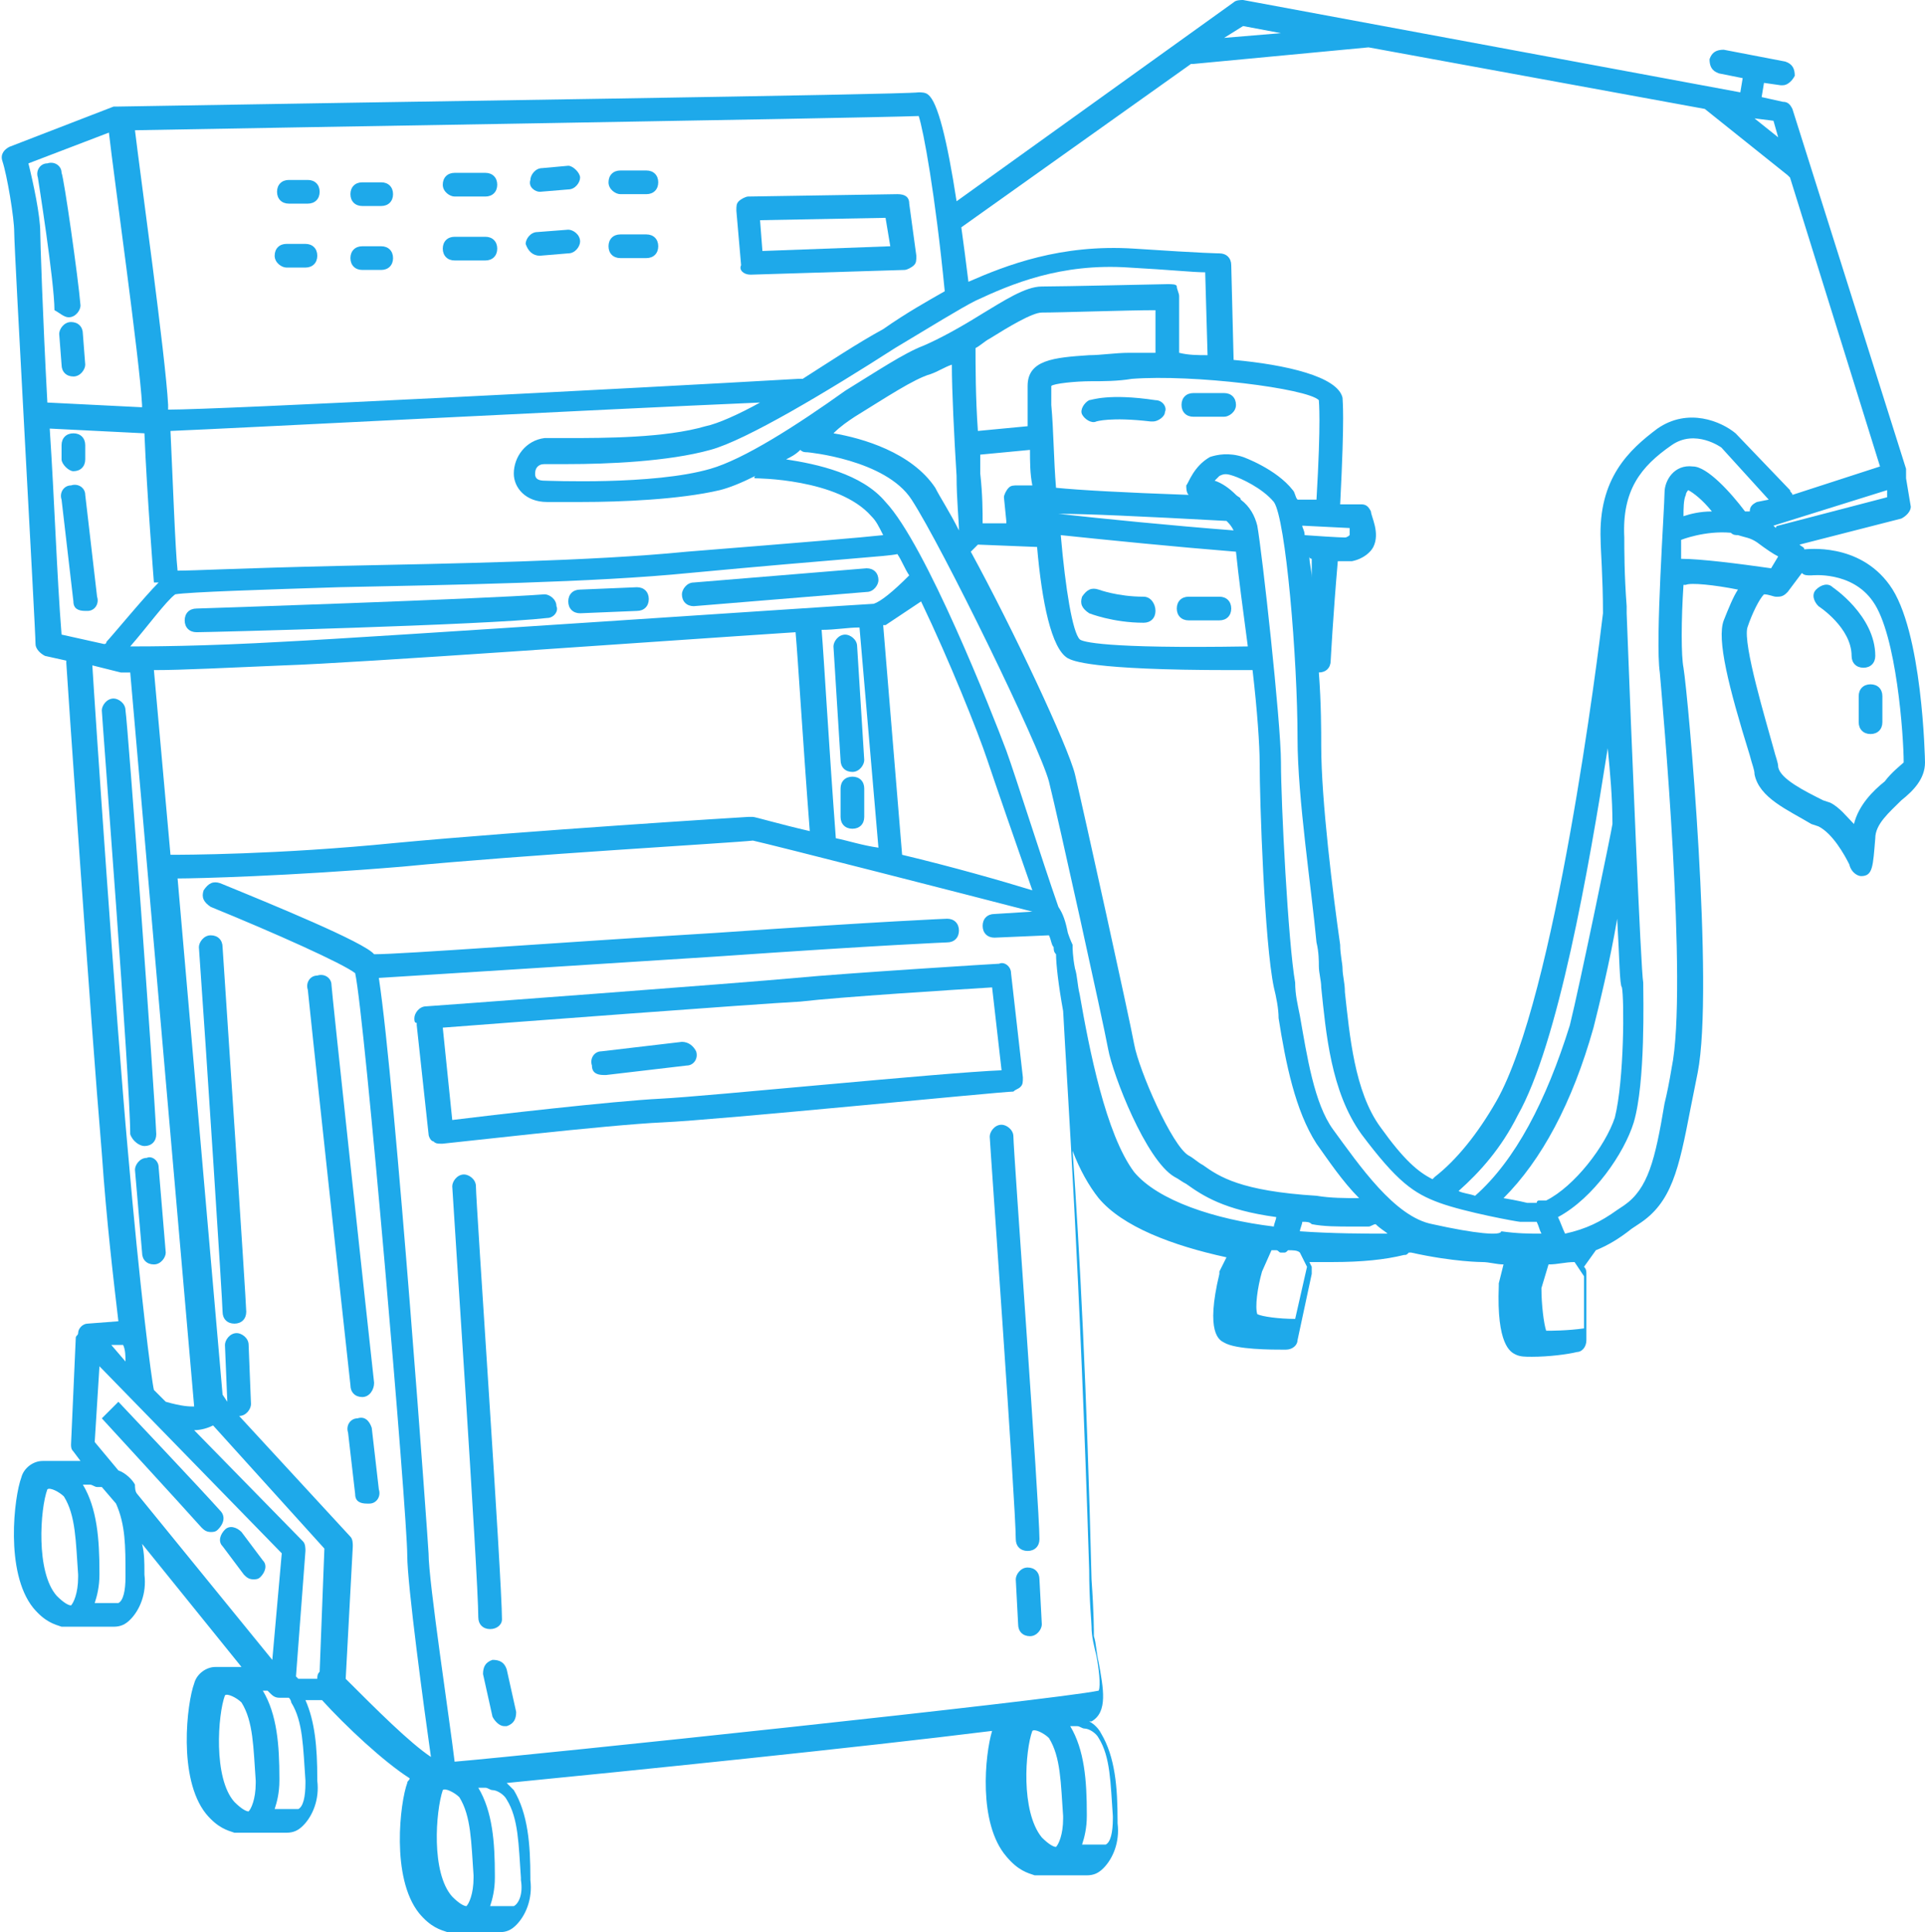 <?xml version="1.0" encoding="UTF-8" standalone="no"?><svg xmlns="http://www.w3.org/2000/svg" xmlns:xlink="http://www.w3.org/1999/xlink" fill="#1ea9ea" height="81.6" preserveAspectRatio="xMidYMid meet" version="1" viewBox="9.3 9.2 81.3 81.6" width="81.3" zoomAndPan="magnify"><g><g id="change1_1"><path d="M52.4,55.1c0.1-0.1,0.1-0.2,0.1-0.4L52,50.3c0-0.3-0.3-0.5-0.5-0.4c-0.1,0-6.5,0.4-8.6,0.6c-2.1,0.2-15.5,1.2-15.6,1.2 c-0.3,0-0.5,0.3-0.5,0.5c0,0.1,0,0.2,0.1,0.2c0,0,0,0.1,0,0.1l0.5,4.6c0,0.1,0.1,0.3,0.2,0.3c0.1,0.1,0.2,0.1,0.3,0.1 c0,0,0,0,0.1,0c0.1,0,7-0.8,9.3-0.9c2.3-0.1,14.3-1.3,14.8-1.3C52.2,55.2,52.3,55.2,52.4,55.1z M37.2,55.6c-2,0.1-7.2,0.7-8.8,0.9 L28,52.6c2.6-0.2,13.2-1,15.1-1.1c1.7-0.2,6.5-0.5,8.1-0.6l0.4,3.5C49.1,54.5,39.2,55.5,37.2,55.6z"/><path d="M38.1,53.2l-3.4,0.4c-0.3,0-0.5,0.3-0.4,0.6c0,0.3,0.2,0.4,0.5,0.4c0,0,0,0,0.1,0l3.4-0.4c0.3,0,0.5-0.3,0.4-0.6 C38.6,53.4,38.4,53.2,38.1,53.2z"/><path d="M24.6,17.9h0.8c0.3,0,0.5-0.2,0.5-0.5s-0.2-0.5-0.5-0.5h-0.8c-0.3,0-0.5,0.2-0.5,0.5S24.3,17.9,24.6,17.9z"/><path d="M21.5,17.8h0.8c0.3,0,0.5-0.2,0.5-0.5s-0.2-0.5-0.5-0.5h-0.8c-0.3,0-0.5,0.2-0.5,0.5S21.2,17.8,21.5,17.8z"/><path d="M28.5,17.5C28.5,17.5,28.5,17.5,28.5,17.5l1.3,0c0.3,0,0.5-0.2,0.5-0.5c0-0.3-0.2-0.5-0.5-0.5l-1.3,0 c-0.3,0-0.5,0.2-0.5,0.5C28,17.3,28.3,17.5,28.5,17.5z"/><path d="M32.1,17.3C32.1,17.3,32.1,17.3,32.1,17.3l1.2-0.1c0.3,0,0.5-0.3,0.5-0.5s-0.3-0.5-0.5-0.5l-1.1,0.1 c-0.3,0-0.5,0.3-0.5,0.5C31.6,17.1,31.9,17.3,32.1,17.3z"/><path d="M35.5,17.4h1.1c0.3,0,0.5-0.2,0.5-0.5s-0.2-0.5-0.5-0.5h-1.1c-0.3,0-0.5,0.2-0.5,0.5S35.3,17.4,35.5,17.4z"/><path d="M24.6,20.6h0.8c0.3,0,0.5-0.2,0.5-0.5s-0.2-0.5-0.5-0.5h-0.8c-0.3,0-0.5,0.2-0.5,0.5S24.3,20.6,24.6,20.6z"/><path d="M21.4,20.5h0.8c0.3,0,0.5-0.2,0.5-0.5s-0.2-0.5-0.5-0.5h-0.8c-0.3,0-0.5,0.2-0.5,0.5S21.2,20.5,21.4,20.5z"/><path d="M28.5,20.2C28.5,20.2,28.5,20.2,28.5,20.2l1.3,0c0.3,0,0.5-0.2,0.5-0.5c0-0.3-0.2-0.5-0.5-0.5l-1.3,0 c-0.3,0-0.5,0.2-0.5,0.5C28,20,28.2,20.2,28.5,20.2z"/><path d="M32.1,20C32.1,20,32.1,20,32.1,20l1.2-0.1c0.3,0,0.5-0.3,0.5-0.5c0-0.3-0.3-0.5-0.5-0.5L32,19c-0.3,0-0.5,0.3-0.5,0.5 C31.6,19.8,31.8,20,32.1,20z"/><path d="M35.5,20.1h1.1c0.3,0,0.5-0.2,0.5-0.5s-0.2-0.5-0.5-0.5h-1.1c-0.3,0-0.5,0.2-0.5,0.5S35.2,20.1,35.5,20.1z"/><path d="M41,20.8C41,20.8,41,20.8,41,20.8l6.5-0.2c0.1,0,0.3-0.1,0.4-0.2c0.1-0.1,0.1-0.2,0.1-0.4l-0.3-2.2c0-0.3-0.2-0.4-0.5-0.4 l-6.3,0.1c-0.1,0-0.3,0.1-0.4,0.2c-0.1,0.1-0.1,0.2-0.1,0.4l0.2,2.3C40.5,20.6,40.7,20.8,41,20.8z M46.7,18.4l0.2,1.2l-5.4,0.2 l-0.1-1.3L46.7,18.4z"/><path d="M89.1,33.9c-1.3-1.8-3.5-1.5-3.6-1.5c0,0,0,0,0,0c0-0.1-0.1-0.1-0.2-0.2l4.3-1.1c0.2-0.1,0.4-0.3,0.4-0.5l-0.2-1.2 c0-0.1,0-0.2,0-0.2c0,0,0,0,0-0.1l0-0.1l-4.8-15.2c-0.1-0.2-0.2-0.3-0.4-0.3l-0.9-0.2l0.1-0.6l0.7,0.1c0,0,0.1,0,0.1,0 c0.2,0,0.4-0.2,0.5-0.4c0-0.3-0.1-0.5-0.4-0.6l-2.6-0.5c-0.3,0-0.5,0.1-0.6,0.4c0,0.3,0.1,0.5,0.4,0.6l1,0.2l-0.1,0.6L61.8,9.2 c-0.1,0-0.3,0-0.4,0.1l-11.7,8.4c-0.4-2.6-0.8-4.2-1.2-4.5c-0.1-0.1-0.3-0.1-0.4-0.1c-0.7,0.1-22.4,0.4-33.8,0.6 c-0.1,0-0.1,0-0.2,0l-4.4,1.7c-0.2,0.1-0.4,0.3-0.3,0.6c0.2,0.6,0.5,2.4,0.5,3c0,0.8,0.9,16.8,0.9,17.4c0,0.2,0.2,0.4,0.4,0.5 l0.9,0.2c0,0,0,0.1,0,0.1c0,0.1,1,14.8,1.5,20.7c0.2,2.9,0.5,5.4,0.7,7.1L13,65.1c-0.2,0-0.4,0.2-0.4,0.4c0,0.1-0.1,0.1-0.1,0.2 l-0.2,4.5c0,0.1,0,0.2,0.1,0.3l0.3,0.4l-1.3,0c-0.1,0-0.1,0-0.2,0c0,0,0,0-0.1,0c-0.4,0-0.8,0.3-0.9,0.7v0c-0.3,0.8-0.7,4,0.5,5.5 c0.5,0.6,0.9,0.7,1.2,0.8c0,0,0.1,0,0.1,0c0,0,0,0,0,0l2,0c0,0,0.1,0,0.1,0c0.3,0,0.5-0.1,0.7-0.3c0.4-0.4,0.7-1.1,0.6-1.9l0-0.1 c0-0.4,0-0.8-0.1-1.2l4.2,5.2l-0.8,0c-0.1,0-0.1,0-0.2,0c0,0,0,0-0.1,0c-0.4,0-0.8,0.3-0.9,0.7c-0.3,0.8-0.7,4,0.5,5.5 c0.5,0.6,0.9,0.7,1.2,0.8c0,0,0.1,0,0.1,0c0,0,0,0,0,0l2,0c0,0,0.1,0,0.1,0c0.3,0,0.5-0.1,0.7-0.3c0.4-0.4,0.7-1.1,0.6-1.9l0-0.1 c0-1.3-0.1-2.4-0.5-3.3l0.6,0c0,0,0,0,0,0c0,0,0.1,0,0.1,0c1,1.1,2.6,2.6,3.7,3.3c0,0.1-0.1,0.1-0.1,0.2c-0.3,0.8-0.7,4,0.5,5.5 c0.5,0.6,0.9,0.7,1.2,0.8c0,0,0.1,0,0.1,0c0,0,0,0,0,0l2,0c0,0,0.1,0,0.1,0c0.3,0,0.5-0.1,0.7-0.3c0.4-0.4,0.7-1.1,0.6-1.9l0-0.1 c0-1.4-0.1-2.7-0.7-3.7c-0.1-0.1-0.2-0.2-0.3-0.3c5.1-0.5,14.9-1.5,20.5-2.2c-0.3,1-0.6,3.9,0.6,5.3c0.5,0.6,0.9,0.7,1.2,0.8 c0,0,0.1,0,0.1,0c0,0,0,0,0,0l2,0c0,0,0.1,0,0.1,0c0.3,0,0.5-0.1,0.7-0.3c0.4-0.4,0.7-1.1,0.6-1.9l0-0.1c0-1.4-0.1-2.7-0.7-3.7 c-0.1-0.2-0.3-0.4-0.5-0.5c0.1,0,0.1,0,0.1,0c0.7-0.4,0.5-1.4,0.3-2.5c-0.1-0.4-0.1-0.8-0.2-1.1c0-0.2,0-1-0.1-2.4 c-0.2-8.1-0.5-13.9-0.8-18.1c0.3,0.8,0.7,1.5,1.1,2c1,1.2,3.1,2,5.4,2.5l-0.3,0.6c0,0,0,0.1,0,0.1c-0.6,2.5,0,2.8,0.2,2.9 c0.5,0.3,2,0.3,2.6,0.3c0.3,0,0.5-0.2,0.5-0.4l0.6-2.8c0-0.1,0-0.2,0-0.3l-0.1-0.2c0.3,0,0.6,0,1,0c1.2,0,2.2-0.1,3-0.3 c0.1,0,0.1,0,0.2-0.1c0,0,0.1,0,0.1,0c1.8,0.4,3,0.4,3,0.4c0.3,0,0.6,0.1,0.9,0.1l-0.2,0.8c0,0,0,0.1,0,0.1 c-0.1,2.5,0.5,2.8,0.7,2.9c0.2,0.1,0.4,0.1,0.7,0.1c0.7,0,1.5-0.1,1.9-0.2c0.2,0,0.4-0.2,0.4-0.5v-2.8c0-0.1,0-0.2-0.1-0.3 L76.7,62c0.5-0.2,1-0.5,1.5-0.9l0.3-0.2c1.4-0.9,1.7-2.3,2.2-4.9c0.1-0.5,0.2-1,0.3-1.5c0.7-3.6-0.4-15.9-0.6-17.1 c-0.1-0.5-0.1-2,0-3.5c0,0,0.1,0,0.1,0c0.2-0.1,1.2,0,2.2,0.2c-0.2,0.3-0.4,0.8-0.6,1.3c-0.3,0.8,0.2,2.8,1.1,5.7 c0.1,0.4,0.2,0.6,0.2,0.8c0.2,1,1.4,1.5,2.4,2.1l0.3,0.1c0.6,0.3,1.1,1.2,1.3,1.6c0.1,0.4,0.4,0.5,0.5,0.5c0,0,0,0,0,0 c0.5,0,0.5-0.4,0.6-1.6c0-0.6,0.6-1.1,1.1-1.6c0.5-0.4,1-0.9,1-1.6C90.6,41.3,90.5,35.8,89.1,33.9z M84.4,31.4c0,0-0.1,0-0.1,0.1 c0,0-0.1-0.1-0.1-0.1l4.8-1.5l0,0.3L84.4,31.4z M84.4,15l-1-0.8l0.8,0.1L84.4,15z M61.8,10.3l1.6,0.3l-2.4,0.2L61.8,10.3z M59.6,11.9c0,0,0.1,0,0.1,0c0,0,0,0,0,0l7.4-0.7l14.2,2.6l3.5,2.8c0,0,0.1,0.1,0.1,0.1l3.8,12.2L85,30.1c0-0.1-0.1-0.1-0.1-0.2 l-2.3-2.4c-0.6-0.5-2-1.1-3.3-0.2c-1.2,0.9-2.5,2.1-2.4,4.7c0,0.4,0.1,1.6,0.1,3.1c-0.2,1.7-2,16.2-4.5,20.6 c-0.8,1.4-1.7,2.5-2.6,3.2c0,0-0.1,0.1-0.1,0.1c-0.6-0.3-1.2-0.8-2.2-2.2c-1.1-1.5-1.3-3.9-1.5-5.7c0-0.4-0.1-0.7-0.1-1 c0-0.2-0.1-0.6-0.1-1c-0.3-2.1-0.8-6.1-0.8-8.4c0-0.6,0-1.8-0.1-3.1c0.3,0,0.5-0.2,0.5-0.5c0,0,0.1-1.9,0.3-4.2c0.1,0,0.2,0,0.2,0 c0.2,0,0.4,0,0.4,0c0.5-0.1,0.8-0.4,0.9-0.6c0.3-0.6-0.1-1.3-0.1-1.5c-0.1-0.2-0.2-0.3-0.4-0.3l-0.9,0c0.2-3.9,0.1-4.3,0.1-4.5 c-0.2-0.9-2.4-1.4-4.6-1.6l-0.1-4c0-0.3-0.2-0.5-0.5-0.5c0,0-0.6,0-3.6-0.2c-3.1-0.2-5.4,0.7-7,1.4c-0.1-0.8-0.2-1.6-0.3-2.3 L59.6,11.9z M77.8,50.9c0.1,0.5,0.1,3.9-0.3,5.5c-0.4,1.2-1.7,2.9-2.9,3.5c-0.1,0-0.2,0-0.3,0c-0.1,0-0.1,0.1-0.1,0.1 c-0.1,0-0.3,0-0.4,0c0,0-0.4-0.1-1-0.2c1.6-1.6,2.9-4,3.8-7.2c0.2-0.8,0.7-2.8,1-4.6C77.7,49.7,77.7,50.8,77.8,50.9z M77.4,44 C77.4,44,77.4,44,77.4,44c0,0.1-1.4,6.9-1.8,8.5c-1,3.2-2.3,5.7-4,7.2c0,0,0,0,0,0c-0.3-0.1-0.5-0.1-0.7-0.2 c0.9-0.8,1.8-1.8,2.5-3.2c1.7-3,3-10.4,3.8-15.5C77.3,41.8,77.4,42.9,77.4,44z M60.1,58.4c-0.2-0.1-0.4-0.3-0.6-0.4 c-0.7-0.4-2.1-3.6-2.3-4.7c-0.2-1.1-2.1-9.7-2.5-11.4c-0.3-1.2-2.6-6.1-4.4-9.4c0.1-0.1,0.2-0.2,0.3-0.3l2.5,0.1 c0.2,2.3,0.6,4.3,1.3,4.7c0.2,0.1,0.9,0.5,6.9,0.5c0.3,0,0.6,0,0.9,0c0.2,1.7,0.3,3.2,0.3,3.9c0,1.6,0.2,7.6,0.6,9.5 c0.1,0.4,0.2,0.9,0.2,1.3c0.3,1.9,0.7,3.9,1.6,5.3c0.5,0.7,1.1,1.6,1.8,2.3c-0.6,0-1.2,0-1.8-0.1C61.7,59.5,60.8,58.9,60.1,58.4z M41.2,29.4c0,0,3.5,0,4.9,1.6c0.2,0.2,0.3,0.4,0.5,0.8c-0.9,0.1-3.3,0.3-8.3,0.7c-4,0.4-9.9,0.5-14.7,0.6 c-4.3,0.1-6.1,0.2-6.8,0.2c-0.1-0.9-0.2-3.8-0.3-5.9c2.5-0.1,17.9-0.9,24.9-1.2c-0.9,0.5-1.8,0.9-2.3,1c-1.7,0.5-4.3,0.5-5.8,0.5 c-0.5,0-0.8,0-1,0c-0.8,0.1-1.3,0.8-1.3,1.5c0,0.6,0.5,1.2,1.4,1.2c0,0,0,0,0,0c0.1,0,0.6,0,1.5,0c1.6,0,4.1-0.1,5.8-0.5 c0.4-0.1,0.9-0.3,1.5-0.6C41.1,29.4,41.2,29.4,41.2,29.4z M15.8,37.5c1.2,0,3.1-0.1,5.5-0.2c3.1-0.1,15.5-1,21.6-1.4 c0.1,1.1,0.3,4.5,0.6,8.4c-1.3-0.3-2.3-0.6-2.4-0.6c0,0-0.1,0-0.2,0c-0.1,0-9.6,0.6-14.9,1.1c-5,0.5-9,0.5-9.5,0.5L15.8,37.5z M44.6,44.6c-0.3-4-0.5-7.6-0.6-8.8c0.6,0,1.1-0.1,1.6-0.1l0.8,9.3C45.7,44.9,45.1,44.7,44.6,44.6z M47.4,45.3l-0.8-9.7 c0,0,0.1,0,0.1,0c0,0,0.6-0.4,1.5-1c1.2,2.5,2.4,5.5,2.8,6.7c0.3,0.9,1.2,3.5,1.9,5.5C51.6,46.4,49.5,45.8,47.4,45.3z M46.2,34.7 c-1.8,0.1-20.9,1.4-24.9,1.6c-3.5,0.2-5.8,0.2-6.5,0.2c0.7-0.8,1.5-1.9,1.9-2.2c0.6-0.1,3.8-0.2,6.9-0.3 c4.8-0.1,10.8-0.2,14.8-0.6c6.4-0.6,8.4-0.7,8.8-0.8c0.2,0.3,0.3,0.6,0.5,0.9C47,34.2,46.5,34.6,46.2,34.7z M39.3,29 c-2.4,0.7-6.9,0.5-7,0.5c0,0,0,0,0,0c0,0,0,0,0,0c-0.4,0-0.4-0.2-0.4-0.3c0-0.2,0.1-0.4,0.4-0.4c0.2,0,0.6,0,1,0 c1.6,0,4.2-0.1,6-0.6c1.5-0.4,5-2.5,7.8-4.3c1.5-0.9,2.8-1.7,3.4-2c1.5-0.7,3.6-1.6,6.5-1.4c1.8,0.1,2.7,0.2,3.2,0.2l0.1,3.5 c-0.4,0-0.8,0-1.2-0.1v-2.4c0-0.1-0.1-0.3-0.1-0.4s-0.2-0.1-0.4-0.1c-0.2,0-4.4,0.1-5.3,0.1c-0.7,0-1.6,0.6-2.6,1.2 c-0.8,0.5-1.7,1-2.4,1.3c-0.8,0.3-2,1.1-3.3,1.9C42.9,27.2,40.7,28.6,39.3,29z M61.1,31.2c0.1,0.1,0.2,0.2,0.3,0.4 c-2.6-0.2-5.6-0.5-7.4-0.7c0,0,0,0,0,0C55.2,30.9,57.4,31,61.1,31.2z M52.3,29.7c-0.2,0-0.3,0-0.4,0.1c-0.1,0.1-0.2,0.3-0.2,0.4 l0.1,1c0,0,0,0.1,0,0.1l-1,0c0-0.5,0-1.2-0.1-2.1c0-0.2,0-0.5,0-0.8l2.1-0.2c0,0.5,0,1,0.1,1.5C52.5,29.7,52.4,29.7,52.3,29.7z M52.7,25.5v0.8c0,0.3,0,0.6,0,0.9l-2.1,0.2c-0.1-1.4-0.1-2.8-0.1-3.5c0.2-0.1,0.4-0.3,0.6-0.4c0.8-0.5,1.8-1.1,2.2-1.1 c0.8,0,3.6-0.1,4.8-0.1v1.8c-0.5,0-0.9,0-1.1,0c-0.6,0-1.2,0.1-1.7,0.1C53.8,24.3,52.7,24.4,52.7,25.5z M45.4,26.8 c1.3-0.8,2.5-1.6,3.2-1.8c0.3-0.1,0.6-0.3,0.9-0.4c0,1.1,0.1,3.1,0.2,4.7c0,1,0.1,1.9,0.1,2.3c-0.4-0.8-0.8-1.4-1-1.8 c-1-1.5-3.1-2.1-4.3-2.3C44.8,27.2,45.1,27,45.4,26.8z M54.9,36.2c-0.3-0.3-0.6-2.1-0.8-4.4c1.9,0.2,4.9,0.5,7.4,0.7c0,0,0,0,0,0 c0,0,0,0,0,0c0.1,1,0.3,2.5,0.5,4C55.9,36.6,55,36.3,54.9,36.2z M59.4,29.7c0,0.1,0,0.3,0.1,0.4c-2.8-0.1-4.6-0.2-5.6-0.3 c-0.1-1.2-0.1-2.4-0.2-3.5l0-0.8c0.1-0.1,1-0.2,1.7-0.2c0.5,0,1.1,0,1.7-0.1c2.6-0.2,7.4,0.4,7.9,0.9c0,0.1,0.1,0.8-0.1,4.2 l-0.8,0c-0.1-0.1-0.1-0.3-0.2-0.4c-0.7-0.9-2.1-1.4-2.1-1.4c-0.6-0.2-1.1-0.1-1.4,0C59.7,28.9,59.5,29.6,59.4,29.7z M64.4,31.8 c0-0.2-0.1-0.3-0.1-0.4l2,0.1c0,0.1,0,0.3,0,0.3c0,0-0.1,0.1-0.2,0.1C66.1,31.9,65.8,31.9,64.4,31.8z M64.7,32.8 c0,0.3,0,0.6,0,0.8c0-0.3-0.1-0.6-0.1-0.9C64.6,32.8,64.7,32.8,64.7,32.8z M49.2,21.5C49.2,21.5,49.2,21.5,49.2,21.5 c-0.7,0.4-1.6,0.9-2.6,1.6c-1.1,0.6-2.3,1.4-3.4,2.1c-0.1,0-0.1,0-0.2,0c-6.9,0.4-24.4,1.3-26.6,1.3c0-0.1,0-0.1,0-0.2 c-0.1-2-1.2-9.9-1.4-11.6c5.1-0.1,30.2-0.5,33.1-0.6C48.3,14.7,48.8,17.4,49.2,21.5z M13.9,14.8c0.2,1.8,1.3,9.6,1.4,11.5 c0,0,0,0.1,0,0.1l-4-0.2C11.1,22.5,11,19.3,11,19c0-0.7-0.3-2.1-0.5-2.9L13.9,14.8z M11.4,27.3l4,0.2c0.1,2.5,0.4,6.3,0.4,6.3 l0.2,0c-0.6,0.6-2,2.3-2.2,2.5c0,0,0,0.1-0.1,0.1L11.9,36C11.7,33.5,11.6,30.3,11.4,27.3z M13.2,37.3l1.2,0.3c0,0,0.1,0,0.1,0 c0,0,0,0,0,0c0,0,0.1,0,0.3,0l2.7,31c-0.2,0-0.5,0-1.2-0.2l-0.5-0.5c-0.1-0.4-0.6-4.3-1.1-10.1C14.2,52.3,13.3,39,13.2,37.3z M23,74.6l-0.2,5.2c-0.1,0.1-0.1,0.2-0.1,0.3l-0.8,0c0,0-0.1-0.1-0.1-0.1l0.4-5.3c0-0.1,0-0.3-0.1-0.4l-4.6-4.7 c0.3,0,0.6-0.1,0.8-0.2L23,74.6z M14.6,66.7L14,66l0.5,0C14.6,66.2,14.6,66.5,14.6,66.7z M11.3,72.1l-0.5-0.2L11.3,72.1 c0.1-0.1,0.5,0.1,0.7,0.3c0.5,0.8,0.5,1.9,0.6,3.3l0,0.1c0,0.7-0.2,1.1-0.3,1.2c-0.1,0-0.3-0.1-0.6-0.4 C10.8,75.6,11,72.9,11.3,72.1z M14.6,75.7l0,0.1c0,0.6-0.1,1-0.3,1.1c0,0-0.1,0-0.1,0c0,0,0,0-0.1,0c0,0,0,0,0,0l-0.8,0 c0.1-0.3,0.2-0.7,0.2-1.2l0-0.1c0-1.4-0.1-2.7-0.7-3.7l0.3,0c0.1,0,0.2,0.1,0.3,0.1c0.1,0,0.1,0,0.2,0l0.6,0.7 C14.6,73.6,14.6,74.5,14.6,75.7z M15,71.9c-0.1-0.2-0.4-0.5-0.7-0.6l-1-1.2l0.2-3.2l7.7,7.9l-0.4,4.5l-5.7-7 C15,72.2,15,72,15,71.9z M18.8,80.8l-0.5-0.2L18.8,80.8c0.1-0.1,0.5,0.1,0.7,0.3c0.5,0.8,0.5,1.9,0.6,3.3l0,0.1 c0,0.7-0.2,1.1-0.3,1.2c-0.1,0-0.3-0.1-0.6-0.4C18.3,84.3,18.5,81.6,18.8,80.8z M21.6,81.1c0.5,0.8,0.5,1.9,0.6,3.3l0,0.1 c0,0.6-0.1,1-0.3,1.1c0,0-0.1,0-0.1,0c0,0,0,0-0.1,0c0,0,0,0,0,0l-0.8,0c0.1-0.3,0.2-0.7,0.2-1.2l0-0.1c0-1.4-0.1-2.7-0.7-3.7 l0.2,0l0.1,0.1c0.1,0.1,0.2,0.2,0.4,0.2l0.4,0C21.6,81,21.6,81.1,21.6,81.1z M31,89.7c0,0-0.1,0-0.1,0c0,0,0,0-0.1,0c0,0,0,0,0,0 l-0.8,0c0.1-0.3,0.2-0.7,0.2-1.2l0-0.1c0-1.4-0.1-2.7-0.7-3.7l0.3,0c0.1,0,0.2,0.1,0.3,0.1c0.2,0,0.5,0.2,0.6,0.4 c0.5,0.8,0.5,1.9,0.6,3.3l0,0.1C31.4,89.2,31.2,89.6,31,89.7z M28,84.8l-0.5-0.2L28,84.8c0.1-0.1,0.5,0.1,0.7,0.3 c0.5,0.8,0.5,1.9,0.6,3.3l0,0.1c0,0.7-0.2,1.1-0.3,1.2c-0.1,0-0.3-0.1-0.6-0.4C27.5,88.3,27.7,85.7,28,84.8z M52.9,82.3l-0.5-0.2 L52.9,82.3c0.1-0.1,0.5,0.1,0.7,0.3c0.5,0.8,0.5,1.9,0.6,3.3l0,0.1c0,0.7-0.2,1.1-0.3,1.2c-0.1,0-0.3-0.1-0.6-0.4 C52.4,85.7,52.6,83.1,52.9,82.3z M56.3,86c0,0.6-0.1,1-0.3,1.1c0,0-0.1,0-0.1,0c0,0,0,0-0.1,0c0,0,0,0,0,0l-0.8,0 c0.1-0.3,0.2-0.7,0.2-1.2l0-0.1c0-1.4-0.1-2.7-0.7-3.7l0.3,0c0.1,0,0.2,0.1,0.3,0.1c0.2,0,0.5,0.2,0.6,0.4 c0.5,0.8,0.5,1.9,0.6,3.3L56.3,86z M55.3,75.5c0,1.3,0.1,2.2,0.1,2.4c0,0.4,0.1,0.8,0.2,1.2c0.1,0.5,0.2,1.3,0.1,1.5 c-1.9,0.4-23.7,2.7-27.2,3c-0.2-1.7-1.1-7.6-1.1-8.8c0-0.2-1.4-19.7-2.1-24.3c1.6-0.1,8-0.5,14.2-0.9c7.2-0.5,9.8-0.6,9.8-0.6 c0.3,0,0.5-0.2,0.5-0.5c0-0.3-0.2-0.5-0.5-0.5c0,0-2.6,0.1-9.8,0.6c-6.6,0.4-13.2,0.9-14.4,0.9c-0.4-0.5-4.3-2.1-6.5-3 c-0.3-0.1-0.5,0-0.7,0.3c-0.1,0.3,0,0.5,0.3,0.7c2.7,1.1,5.6,2.4,6.1,2.8c0.4,1.8,2.2,22.8,2.2,24.6c0,1.2,0.7,6.4,1,8.5 c-0.9-0.6-2.3-2-3.6-3.3l0.3-5.6c0-0.1,0-0.3-0.1-0.4l-4.7-5.1c0,0,0,0,0,0c0,0,0,0,0,0c0.3,0,0.5-0.3,0.5-0.5l-0.1-2.5 c0-0.3-0.3-0.5-0.5-0.5c-0.3,0-0.5,0.3-0.5,0.5l0.1,2.4l-0.2-0.3c0,0,0,0,0,0l-1.9-21.8c0.8,0,4.7-0.1,9.5-0.5 c5.1-0.5,13.9-1,14.8-1.1c0.9,0.2,9.1,2.3,11.8,3l-1.6,0.1c-0.3,0-0.5,0.2-0.5,0.5c0,0.3,0.2,0.5,0.5,0.5c0,0,0,0,0,0l2.3-0.1 c0.1,0.2,0.1,0.4,0.2,0.5c0,0.1,0,0.2,0.1,0.3c0,0.4,0.1,1.3,0.3,2.4C54.4,55.6,54.9,62.7,55.3,75.5z M54.9,51.2 c-0.1-0.4-0.1-0.8-0.2-1.1c-0.1-0.5-0.1-0.9-0.1-0.9c0,0,0-0.1,0-0.1c0,0-0.1-0.2-0.2-0.5c-0.1-0.5-0.2-0.8-0.4-1.1 c-0.7-2-1.8-5.5-2.2-6.6c-0.6-1.6-3.4-8.7-5.1-10.5c-1-1.2-2.9-1.6-4.2-1.8c0.2-0.1,0.4-0.2,0.6-0.4c0.1,0.1,0.2,0.1,0.3,0.1 c0,0,3.3,0.3,4.4,2c1.3,2,5.4,10.4,5.8,11.9c0.4,1.6,2.3,10.2,2.5,11.3c0.2,1.1,1.6,4.7,2.8,5.4c0.2,0.1,0.3,0.2,0.5,0.3 c0.7,0.5,1.6,1.1,3.8,1.4c0,0.1-0.1,0.3-0.1,0.4c-2.5-0.3-4.9-1.1-5.9-2.3C56,57.1,55.3,53.5,54.9,51.2z M64.5,62.7l-0.5,2.2 c-0.7,0-1.4-0.1-1.6-0.2c-0.1-0.3,0-1.1,0.2-1.8l0.4-0.9c0.1,0,0.1,0,0.2,0c0.1,0,0.1,0.1,0.2,0.1c0,0,0.1,0,0.1,0 c0.1,0,0.1,0,0.2-0.1c0.2,0,0.4,0,0.5,0.1L64.5,62.7z M64.2,61.2c0-0.1,0.1-0.3,0.1-0.4c0.2,0,0.3,0,0.4,0.1 c0.5,0.1,1.1,0.1,1.7,0.1c0.2,0,0.5,0,0.7,0c0.1,0,0.2-0.1,0.3-0.1c0.2,0.2,0.4,0.3,0.5,0.4C67,61.3,65.6,61.3,64.2,61.2z M69.8,60.9c-1.6-0.3-3.1-2.5-4.2-4c-0.8-1.1-1.1-3.1-1.4-4.8c-0.1-0.5-0.2-0.9-0.2-1.4c-0.3-1.7-0.6-7.6-0.6-9.3 c0-1.7-0.8-8.9-1-10c-0.1-0.4-0.3-0.8-0.7-1.1c0-0.1-0.1-0.1-0.2-0.2c-0.3-0.3-0.6-0.5-0.9-0.6c0.1-0.1,0.1-0.1,0.2-0.2 c0.2-0.1,0.3-0.1,0.6,0c0.3,0.1,1.2,0.5,1.7,1.1c0.5,0.7,1,6.6,1,10c0,2.5,0.6,6.4,0.8,8.6c0.1,0.4,0.1,0.8,0.1,1 c0,0.3,0.1,0.6,0.1,0.9c0.2,1.9,0.4,4.4,1.7,6.2c1.5,2,2.2,2.5,3.3,2.9c1.1,0.4,3.3,0.8,3.4,0.8c0.2,0,0.4,0,0.7,0 c0.1,0.2,0.1,0.3,0.2,0.5c-0.5,0-1,0-1.7-0.1C72.7,61.4,71.6,61.3,69.8,60.9z M75.8,62.5l0.4,0.6v2.2c-0.7,0.1-1.4,0.1-1.6,0.1 c-0.1-0.3-0.2-1.1-0.2-1.8l0.3-1c0.4,0,0.7-0.1,1.1-0.1C75.7,62.4,75.7,62.4,75.8,62.5z M79.9,54.3c-0.1,0.6-0.2,1.1-0.3,1.5 c-0.4,2.4-0.7,3.6-1.7,4.3l-0.3,0.2c-0.7,0.5-1.3,0.8-2.2,1c-0.1-0.2-0.2-0.5-0.3-0.7c1.5-0.8,2.8-2.7,3.2-4 c0.5-1.7,0.4-5.3,0.4-5.9c-0.1-0.5-0.5-10.3-0.7-15.6c0,0,0-0.1,0-0.1c0-0.1,0-0.1,0-0.2c-0.1-1.3-0.1-2.4-0.1-2.9 c-0.1-2,0.7-3,2-3.9c1-0.7,2.1,0.1,2.1,0.1l2,2.2l-0.5,0.1c-0.2,0.1-0.3,0.2-0.3,0.4c-0.1,0-0.1,0-0.2,0c-0.6-0.8-1.6-1.9-2.2-1.9 c-0.8-0.1-1.2,0.6-1.2,1.1c0,0.6-0.4,6.3-0.2,7.6C79.5,38.8,80.6,50.9,79.9,54.3z M81.6,30.8c-0.5,0-0.9,0.1-1.2,0.2 c0-0.3,0-0.7,0.1-0.9c0-0.1,0.1-0.2,0.1-0.2C80.8,30,81.2,30.3,81.6,30.8z M80.3,32.8c0-0.3,0-0.5,0-0.8c0,0,0,0,0,0 c0,0,1-0.4,2.1-0.3c0.1,0.1,0.2,0.1,0.3,0.1c0.3,0.1,0.5,0.1,0.8,0.3c0.4,0.3,0.7,0.5,0.9,0.6l-0.3,0.5 C82.7,33,81.1,32.8,80.3,32.8z M88.9,42.2c-0.5,0.4-1.1,1-1.3,1.8c-0.3-0.3-0.6-0.7-1-0.9l-0.3-0.1c-0.8-0.4-1.8-0.9-1.9-1.4 c0-0.2-0.1-0.4-0.2-0.8c-0.3-1.1-1.3-4.4-1.1-5.1c0.2-0.6,0.5-1.2,0.7-1.4c0.2,0,0.4,0.1,0.5,0.1c0,0,0.1,0,0.1,0 c0.2,0,0.3-0.1,0.4-0.2l0.6-0.8c0.1,0.1,0.2,0.1,0.4,0.1c0,0,1.7-0.2,2.6,1.1c1,1.4,1.3,5.7,1.3,6.8 C89.6,41.5,89.2,41.8,88.9,42.2z"/><path d="M86.7,34c-0.2-0.2-0.5-0.1-0.7,0.1c-0.2,0.2-0.1,0.5,0.1,0.7c0,0,1.4,0.9,1.4,2.1c0,0.3,0.2,0.5,0.5,0.5s0.5-0.2,0.5-0.5 C88.5,35.2,86.7,34,86.7,34z"/><path d="M87.8,38.6v1.1c0,0.3,0.2,0.5,0.5,0.5s0.5-0.2,0.5-0.5v-1.1c0-0.3-0.2-0.5-0.5-0.5S87.8,38.3,87.8,38.6z"/><path d="M12.2,22.6C12.3,22.6,12.3,22.6,12.2,22.6c0.3,0,0.5-0.3,0.5-0.5c-0.1-1.2-0.7-5.4-0.8-5.6c0-0.3-0.3-0.5-0.6-0.4 c-0.3,0-0.5,0.3-0.4,0.6c0,0,0.7,4.4,0.7,5.6C11.8,22.4,12,22.6,12.2,22.6z"/><path d="M12.3,22.8c-0.3,0-0.5,0.3-0.5,0.5l0.1,1.3c0,0.3,0.2,0.5,0.5,0.5c0,0,0,0,0,0c0.3,0,0.5-0.3,0.5-0.5l-0.1-1.3 C12.8,23,12.6,22.8,12.3,22.8z"/><path d="M12.4,29.1c0.3,0,0.5-0.2,0.5-0.5V28c0-0.3-0.2-0.5-0.5-0.5s-0.5,0.2-0.5,0.5v0.6C11.9,28.8,12.2,29.1,12.4,29.1z"/><path d="M12.9,30.1c0-0.3-0.3-0.5-0.6-0.4c-0.3,0-0.5,0.3-0.4,0.6l0.5,4.3c0,0.3,0.2,0.4,0.5,0.4c0,0,0,0,0.1,0 c0.3,0,0.5-0.3,0.4-0.6L12.9,30.1z"/><path d="M32.3,34.3c-2.6,0.2-14.6,0.6-14.7,0.6c-0.3,0-0.5,0.2-0.5,0.5c0,0.3,0.2,0.5,0.5,0.5c0,0,0,0,0,0 c0.5,0,12.2-0.3,14.8-0.6c0.3,0,0.5-0.3,0.4-0.5C32.8,34.5,32.5,34.3,32.3,34.3z"/><path d="M36.2,34l-2.4,0.1c-0.3,0-0.5,0.2-0.5,0.5c0,0.3,0.2,0.5,0.5,0.5c0,0,0,0,0,0l2.4-0.1c0.3,0,0.5-0.2,0.5-0.5 S36.5,34,36.2,34z"/><path d="M45.9,33.2l-7.3,0.6c-0.3,0-0.5,0.3-0.5,0.5c0,0.3,0.2,0.5,0.5,0.5c0,0,0,0,0,0l7.3-0.6c0.3,0,0.5-0.3,0.5-0.5 C46.4,33.4,46.2,33.2,45.9,33.2z"/><path d="M18.7,64.6c0,0.3,0.2,0.5,0.5,0.5s0.5-0.2,0.5-0.5c0-0.4-0.9-13.9-1-15.4c0-0.3-0.2-0.5-0.5-0.5c-0.3,0-0.5,0.3-0.5,0.5 C18,53.4,18.7,64.2,18.7,64.6z"/><path d="M30.5,77.6c0-1.7-1.1-17.6-1.1-18.3c0-0.3-0.3-0.5-0.5-0.5c-0.3,0-0.5,0.3-0.5,0.5c0,0.2,1.1,16.5,1.1,18.2 c0,0.3,0.2,0.5,0.5,0.5S30.5,77.8,30.5,77.6z"/><path d="M30.7,79.7c-0.1-0.3-0.3-0.4-0.6-0.4c-0.3,0.1-0.4,0.3-0.4,0.6l0.4,1.8c0.1,0.2,0.3,0.4,0.5,0.4c0,0,0.1,0,0.1,0 c0.3-0.1,0.4-0.3,0.4-0.6L30.7,79.7z"/><path d="M52.7,74.7c0.3,0,0.5-0.2,0.5-0.5c0-1.4-1.1-16.4-1.1-17c0-0.3-0.3-0.5-0.5-0.5c-0.3,0-0.5,0.3-0.5,0.5 c0,0.2,1.1,15.6,1.1,17C52.2,74.5,52.4,74.7,52.7,74.7z"/><path d="M52.7,75.4c-0.3,0-0.5,0.3-0.5,0.5l0.1,1.9c0,0.3,0.2,0.5,0.5,0.5c0,0,0,0,0,0c0.3,0,0.5-0.3,0.5-0.5l-0.1-1.9 C53.2,75.6,53,75.4,52.7,75.4z"/><path d="M24.6,68.2C24.6,68.2,24.6,68.2,24.6,68.2c0.3,0,0.5-0.3,0.5-0.6c-0.3-2.7-1.8-16.6-1.8-16.8c0-0.3-0.3-0.5-0.6-0.4 c-0.3,0-0.5,0.3-0.4,0.6c0,0.1,1.5,14,1.8,16.7C24.1,68,24.3,68.2,24.6,68.2z"/><path d="M24.4,69.1c-0.3,0-0.5,0.3-0.4,0.6l0.3,2.6c0,0.3,0.2,0.4,0.5,0.4c0,0,0,0,0.1,0c0.3,0,0.5-0.3,0.4-0.6l-0.3-2.6 C24.9,69.2,24.7,69,24.4,69.1z"/><path d="M58.1,26.1c-2-0.3-2.7,0-2.8,0c-0.2,0.1-0.4,0.4-0.3,0.6c0.1,0.2,0.4,0.4,0.6,0.3c0,0,0.6-0.2,2.3,0c0,0,0,0,0.1,0 c0.2,0,0.5-0.2,0.5-0.4C58.6,26.4,58.4,26.1,58.1,26.1z"/><path d="M61.5,26.3c0-0.3-0.2-0.5-0.5-0.5h-1.3c-0.3,0-0.5,0.2-0.5,0.5s0.2,0.5,0.5,0.5H61C61.2,26.8,61.5,26.6,61.5,26.3z"/><path d="M57.6,34.4c-1.1,0-1.9-0.3-1.9-0.3c-0.3-0.1-0.5,0-0.7,0.3c-0.1,0.3,0,0.5,0.3,0.7c0,0,1,0.4,2.3,0.4 c0.3,0,0.5-0.2,0.5-0.5S57.9,34.4,57.6,34.4z"/><path d="M60.8,34.4h-1.3c-0.3,0-0.5,0.2-0.5,0.5s0.2,0.5,0.5,0.5h1.3c0.3,0,0.5-0.2,0.5-0.5S61.1,34.4,60.8,34.4z"/><path d="M15.4,57.6C15.4,57.6,15.4,57.6,15.4,57.6c0.3,0,0.5-0.2,0.5-0.5c-0.1-2.2-1.2-17.3-1.3-17.9c0-0.3-0.3-0.5-0.5-0.5 c-0.3,0-0.5,0.3-0.5,0.5c0,0.2,1.2,15.7,1.2,17.9C14.9,57.4,15.2,57.6,15.4,57.6z"/><path d="M15.5,58.1c-0.3,0-0.5,0.3-0.5,0.5l0.3,3.5c0,0.3,0.2,0.5,0.5,0.5c0,0,0,0,0,0c0.3,0,0.5-0.3,0.5-0.5L16,58.5 C16,58.2,15.7,58,15.5,58.1z"/><path d="M45.3,41.8C45.3,41.8,45.3,41.8,45.3,41.8c0.3,0,0.5-0.3,0.5-0.5l-0.3-4.8c0-0.3-0.3-0.5-0.5-0.5c-0.3,0-0.5,0.3-0.5,0.5 l0.3,4.8C44.8,41.6,45,41.8,45.3,41.8z"/><path d="M45.3,42c-0.3,0-0.5,0.2-0.5,0.5v1.2c0,0.3,0.2,0.5,0.5,0.5s0.5-0.2,0.5-0.5v-1.2C45.8,42.2,45.6,42,45.3,42z"/><path d="M18.6,73c-0.8-0.9-4.3-4.6-4.3-4.6l-0.7,0.7c0,0,3.4,3.7,4.2,4.6c0.1,0.1,0.2,0.2,0.4,0.2c0.1,0,0.2,0,0.3-0.1 C18.8,73.5,18.8,73.2,18.6,73z"/><path d="M19.5,73.9c-0.2-0.2-0.5-0.3-0.7-0.1c-0.2,0.2-0.3,0.5-0.1,0.7l0.9,1.2c0.1,0.1,0.2,0.2,0.4,0.2c0.1,0,0.2,0,0.3-0.1 c0.2-0.2,0.3-0.5,0.1-0.7L19.5,73.9z"/></g></g></svg>